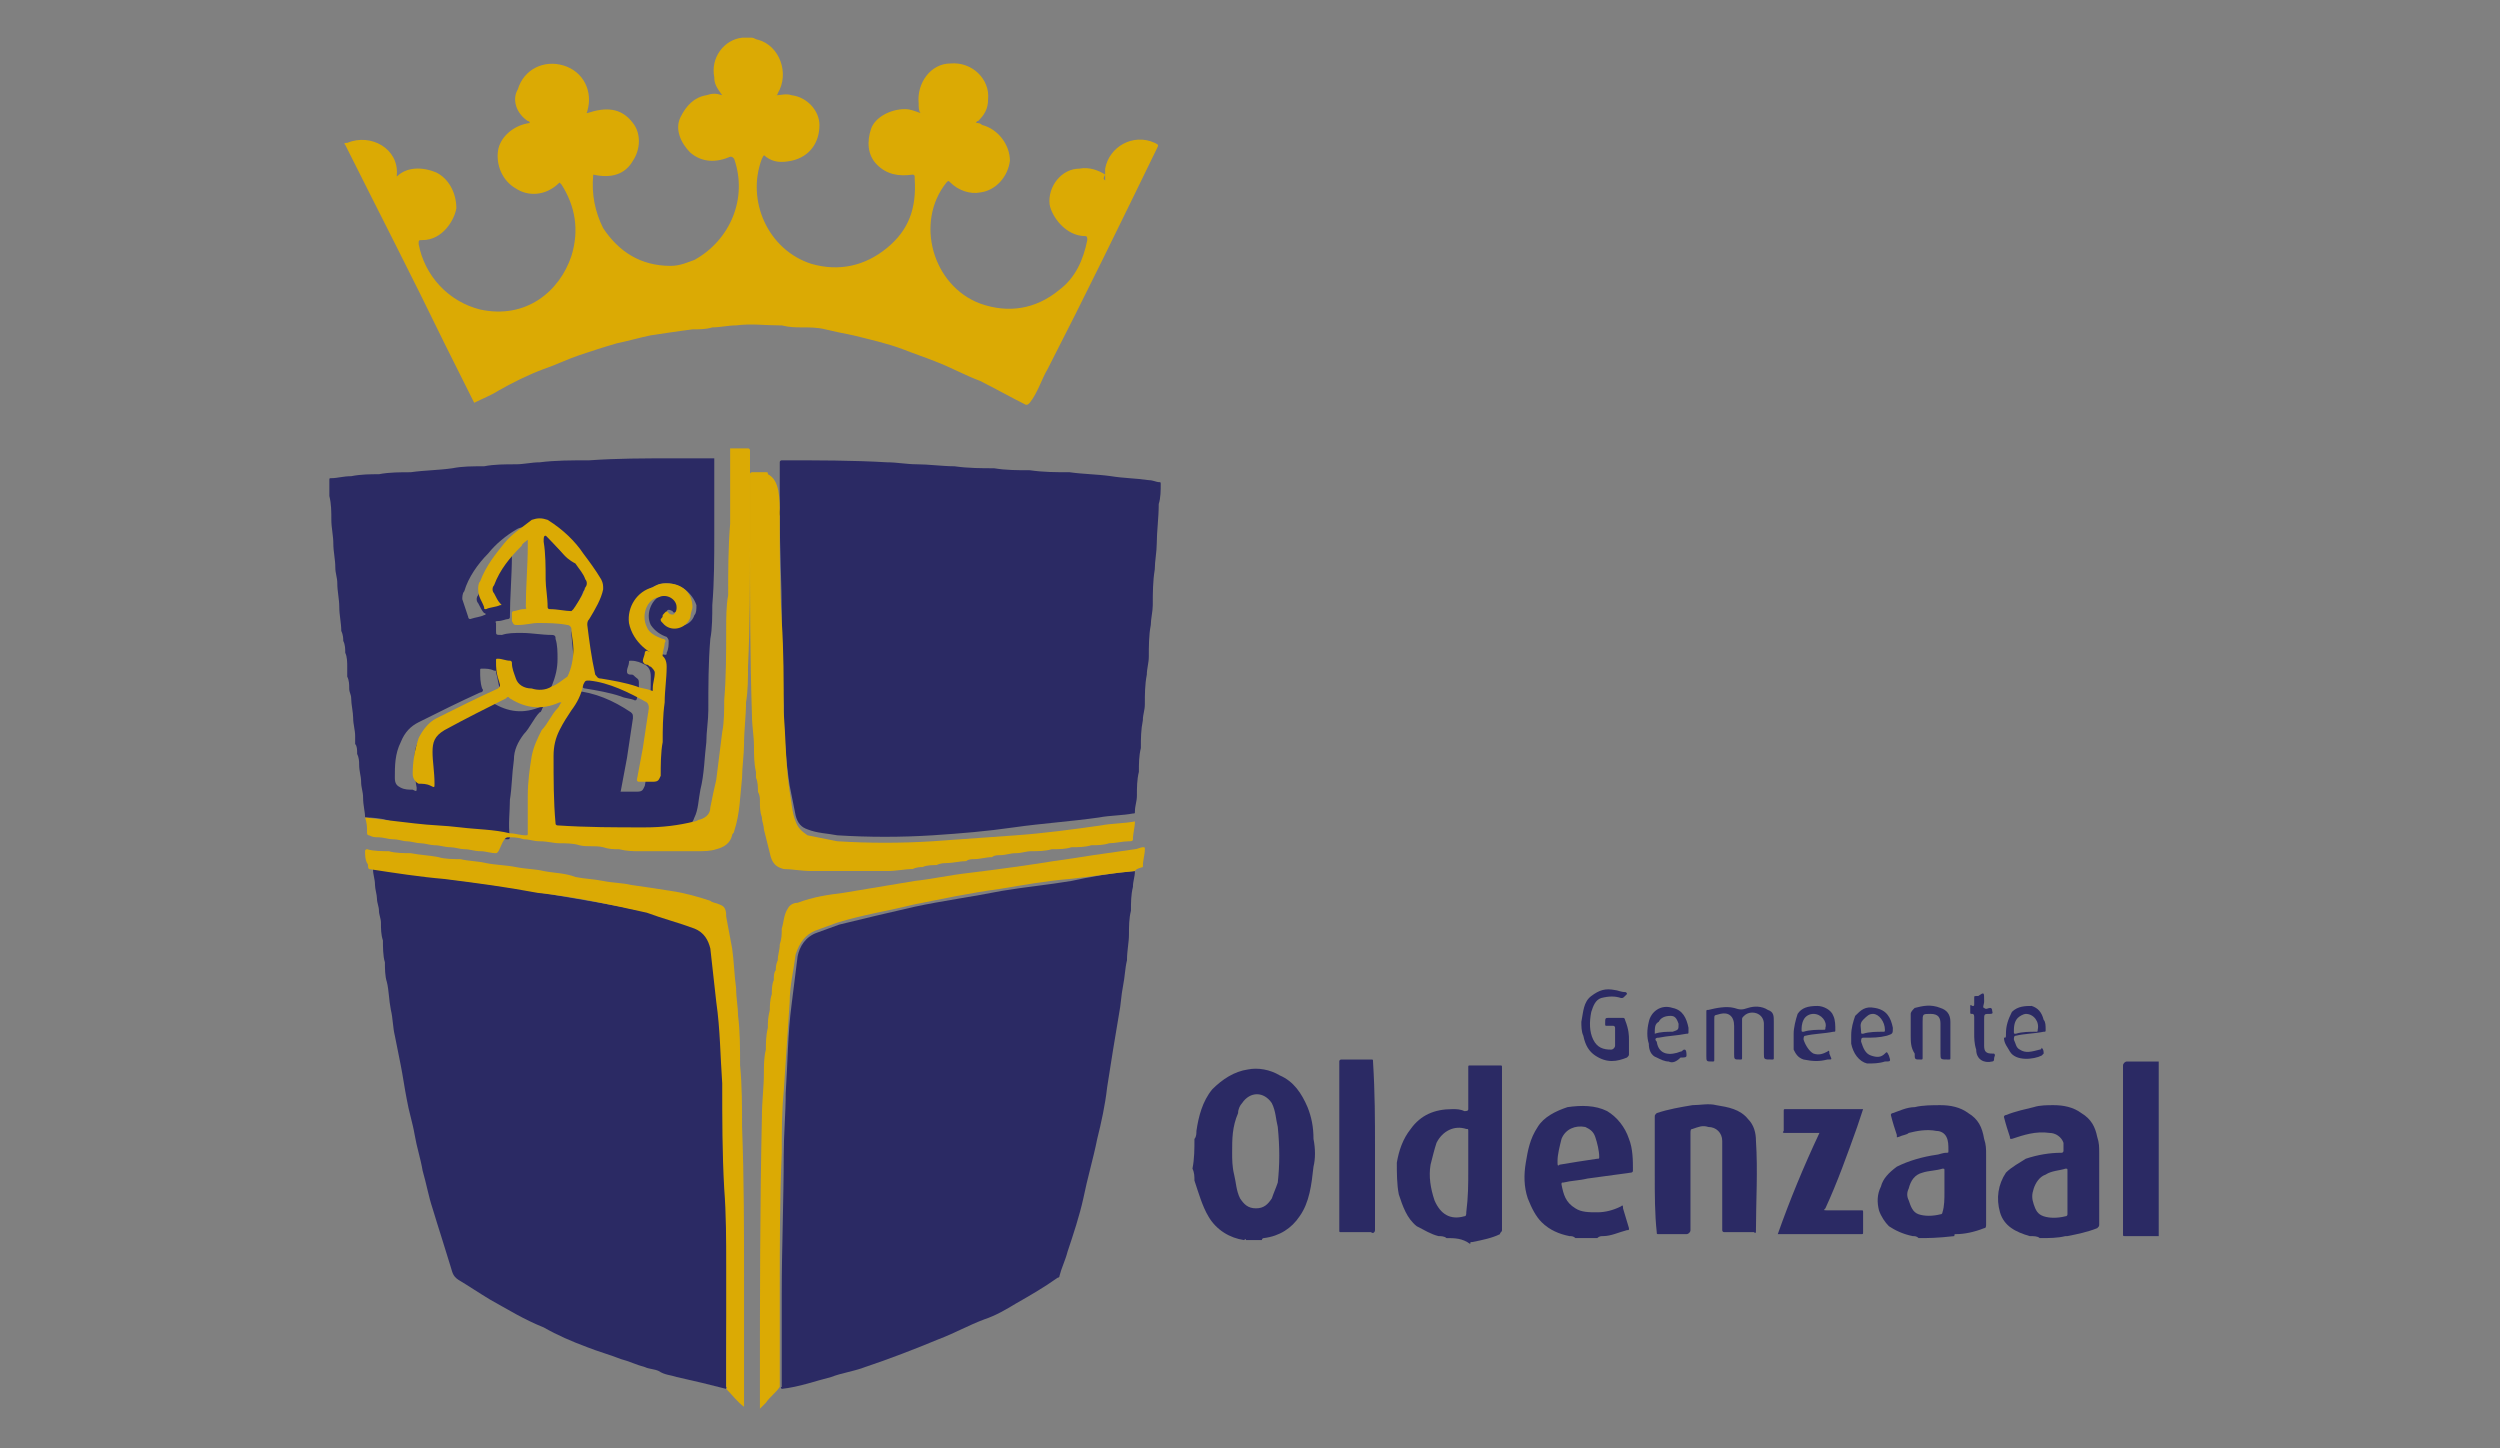 <?xml version="1.0" encoding="utf-8"?>
<!-- Generator: Adobe Illustrator 19.0.0, SVG Export Plug-In . SVG Version: 6.00 Build 0)  -->
<svg version="1.1" id="Layer_1" xmlns="http://www.w3.org/2000/svg" xmlns:xlink="http://www.w3.org/1999/xlink" x="0px" y="0px"
	 width="126px" height="73px" viewBox="0 0 126 73" style="enable-background:new 0 0 126 73;" xml:space="preserve">
<rect x="0" y="0" width="126" height="73" fill="#808080" stroke="none"/>
<style type="text/css">
	.Drop_x0020_Shadow{fill:none;}
	.Round_x0020_Corners_x0020_2_x0020_pt{fill:#FFFFFF;stroke:#231F20;stroke-miterlimit:10;}
	.Live_x0020_Reflect_x0020_X{fill:none;}
	.Bevel_x0020_Soft{fill:url(#SVGID_1_);}
	.Dusk{fill:#FFFFFF;}
	.Foliage_GS{fill:#FFDD00;}
	.Pompadour_GS{fill-rule:evenodd;clip-rule:evenodd;fill:#44ADE2;}
	.st0{fill:#2B2A64;}
	.st1{fill:#DBAA04;}
	.st2{fill:#FFFFFF;}
</style>
<linearGradient id="SVGID_1_" gradientUnits="userSpaceOnUse" x1="0" y1="0" x2="0.707" y2="0.707">
	<stop  offset="0" style="stop-color:#DEDFE3"/>
	<stop  offset="0.178" style="stop-color:#DADBDF"/>
	<stop  offset="0.361" style="stop-color:#CECFD3"/>
	<stop  offset="0.546" style="stop-color:#B9BCBF"/>
	<stop  offset="0.732" style="stop-color:#9CA0A2"/>
	<stop  offset="0.918" style="stop-color:#787D7E"/>
	<stop  offset="1" style="stop-color:#656B6C"/>
</linearGradient>
<g id="XMLID_1_">
	<g id="XMLID_3_">
		<path id="XMLID_51_" class="st0" d="M60.2,57.4c0.1-0.1,0.1-0.3,0.1-0.4c0.1-0.7,0.3-1.5,0.8-2.1c0.5-0.5,1.1-0.9,1.8-1
			c0.5-0.1,1.1,0,1.6,0.3c0.7,0.3,1.1,0.9,1.4,1.6c0.2,0.5,0.3,1,0.3,1.6c0.1,0.5,0.1,1,0,1.4c-0.1,0.9-0.2,1.8-0.7,2.5
			c-0.4,0.6-1,1-1.8,1.1c0,0-0.1,0-0.1,0.1c-0.3,0-0.5,0-0.8,0c0-0.1-0.1,0-0.1,0c-0.7-0.1-1.4-0.5-1.8-1.2
			c-0.3-0.5-0.5-1.2-0.7-1.8c0-0.2,0-0.4-0.1-0.6C60.2,58.4,60.2,57.9,60.2,57.4z M62.1,58.1c0,0.3,0,0.7,0.1,1.1
			c0.1,0.4,0.1,0.8,0.3,1.2c0.2,0.3,0.4,0.5,0.8,0.5c0.4,0,0.6-0.2,0.8-0.5c0.1-0.3,0.2-0.5,0.3-0.8c0.1-0.9,0.1-1.8,0-2.8
			c-0.1-0.4-0.1-0.8-0.3-1.2c-0.4-0.6-1.1-0.6-1.5,0c-0.1,0.1-0.2,0.3-0.2,0.5C62.1,56.8,62.1,57.4,62.1,58.1z"/>
		<path id="XMLID_48_" class="st0" d="M72.9,62.4c-0.1-0.1-0.3-0.1-0.4-0.1c-0.4-0.1-0.7-0.3-1.1-0.5c-0.5-0.4-0.7-1-0.9-1.6
			c-0.1-0.5-0.1-1.1-0.1-1.6c0.1-0.6,0.3-1.2,0.7-1.7c0.5-0.7,1.2-1,2.1-1c0.2,0,0.4,0,0.6,0.1c0.1,0,0.2,0,0.2-0.1
			c0-0.7,0-1.4,0-2.1c0-0.1,0-0.1,0.1-0.1c0.5,0,1,0,1.5,0c0.1,0,0.1,0,0.1,0.1c0,2.7,0,5.4,0,8.2c0,0.1-0.1,0.1-0.1,0.2
			c-0.4,0.2-0.9,0.3-1.4,0.4c-0.1,0-0.1,0-0.1,0.1C73.7,62.4,73.3,62.4,72.9,62.4z M74,59c0-0.7,0-1.4,0-2c0-0.1,0-0.1-0.1-0.1
			c-0.6-0.2-1.2,0.1-1.5,0.7c-0.1,0.3-0.2,0.7-0.3,1.1c-0.1,0.6,0,1.2,0.2,1.8c0.3,0.7,0.8,1,1.5,0.8c0.1,0,0.1-0.1,0.1-0.2
			C74,60.3,74,59.7,74,59z"/>
		<path id="XMLID_45_" class="st0" d="M96.7,62.4c-0.1-0.1-0.2-0.1-0.3-0.1c-0.5-0.1-0.9-0.3-1.2-0.5c-0.2-0.2-0.4-0.5-0.5-0.8
			c-0.1-0.4-0.1-0.8,0.1-1.2c0.1-0.4,0.4-0.7,0.8-1c0.6-0.3,1.3-0.5,2-0.6c0.1,0,0.3-0.1,0.5-0.1c0.1,0,0.1,0,0.1-0.1
			c0-0.3,0-0.5-0.1-0.7c-0.1-0.2-0.3-0.3-0.5-0.3c-0.5-0.1-1,0-1.4,0.1c-0.1,0.1-0.3,0.1-0.5,0.2c-0.1,0-0.1,0.1-0.1-0.1
			c-0.1-0.3-0.2-0.6-0.3-1c0-0.1,0.1-0.1,0.1-0.1c0.3-0.1,0.7-0.3,1.1-0.3c0.4-0.1,0.9-0.1,1.3-0.1c0.5,0,1,0.1,1.4,0.4
			c0.5,0.3,0.7,0.7,0.8,1.3c0.1,0.3,0.1,0.5,0.1,0.8c0,1.2,0,2.3,0,3.5c0,0.1,0,0.2-0.1,0.2c-0.5,0.2-1,0.3-1.4,0.3
			c-0.1,0-0.1,0-0.1,0.1C97.6,62.4,97.2,62.4,96.7,62.4z M98,60.1c0-0.3,0-0.7,0-1.1c0-0.1,0-0.1-0.1-0.1c-0.3,0.1-0.7,0.1-1,0.2
			c-0.4,0.1-0.6,0.4-0.7,0.8c-0.1,0.2-0.1,0.4,0,0.6c0.1,0.3,0.2,0.6,0.5,0.7c0.3,0.1,0.7,0.1,1.1,0c0.1,0,0.1-0.1,0.1-0.1
			C98,60.8,98,60.4,98,60.1z"/>
		<path id="XMLID_42_" class="st0" d="M102.8,62.4c-0.1-0.1-0.3-0.1-0.5-0.1c-0.7-0.2-1.3-0.5-1.5-1.2c-0.2-0.7-0.1-1.4,0.3-2
			c0.3-0.3,0.7-0.5,1-0.7c0.6-0.2,1.2-0.3,1.8-0.3c0.1,0,0.1-0.1,0.1-0.1c0-0.1,0-0.3,0-0.4c-0.1-0.3-0.4-0.5-0.7-0.5
			c-0.7-0.1-1.3,0.1-1.9,0.3c-0.1,0-0.1,0-0.1-0.1c-0.1-0.3-0.2-0.6-0.3-1c0-0.1,0.1-0.1,0.1-0.1c0.5-0.2,1-0.3,1.4-0.4
			c0.3-0.1,0.7-0.1,1-0.1c0.5,0,1,0.1,1.4,0.4c0.5,0.3,0.7,0.7,0.8,1.2c0.1,0.3,0.1,0.5,0.1,0.8c0,1.2,0,2.4,0,3.6
			c0,0.1,0,0.1-0.1,0.2c-0.5,0.2-1,0.3-1.5,0.4c-0.1,0-0.1,0-0.1,0C103.7,62.4,103.3,62.4,102.8,62.4z M104.2,60.1
			c0-0.3,0-0.7,0-1.1c0-0.1,0-0.1-0.1-0.1c-0.3,0.1-0.7,0.1-1,0.3c-0.3,0.1-0.5,0.4-0.6,0.7c-0.1,0.3-0.1,0.5,0,0.8
			c0.1,0.3,0.2,0.5,0.5,0.6c0.3,0.1,0.7,0.1,1.1,0c0.1,0,0.1-0.1,0.1-0.1C104.2,60.8,104.2,60.4,104.2,60.1z"/>
		<path id="XMLID_39_" class="st0" d="M79.4,62.4c-0.1-0.1-0.2-0.1-0.3-0.1c-0.5-0.1-1-0.3-1.4-0.7c-0.3-0.3-0.5-0.7-0.7-1.2
			c-0.2-0.6-0.2-1.2-0.1-1.8c0.1-0.6,0.2-1.2,0.6-1.8c0.3-0.5,0.9-0.8,1.5-1c0.7-0.1,1.4-0.1,2,0.2c0.5,0.3,0.9,0.8,1.1,1.4
			c0.2,0.5,0.2,1.1,0.2,1.6c0,0.1-0.1,0.1-0.1,0.1c-0.7,0.1-1.5,0.2-2.2,0.3c-0.4,0.1-0.8,0.1-1.2,0.2c-0.1,0-0.1,0-0.1,0.1
			c0.1,0.5,0.2,0.9,0.7,1.2c0.3,0.2,0.7,0.2,1.1,0.2c0.4,0,0.8-0.1,1.2-0.3c0.1-0.1,0.1,0,0.1,0.1c0.1,0.3,0.2,0.7,0.3,1
			c0,0.1,0,0.1-0.1,0.1c-0.4,0.1-0.8,0.3-1.2,0.3c-0.1,0-0.2,0-0.3,0.1C80.1,62.4,79.8,62.4,79.4,62.4z M78.5,58.5
			c0,0.1,0,0.1,0,0.1c0,0.1,0,0.2,0.1,0.1c0.6-0.1,1.2-0.2,1.9-0.3c0.1,0,0.1,0,0.1-0.1c0-0.3-0.1-0.7-0.2-1
			c-0.1-0.3-0.3-0.4-0.5-0.5c-0.5-0.1-1,0.1-1.2,0.6C78.6,57.8,78.5,58.2,78.5,58.5z"/>
		<path id="XMLID_38_" class="st0" d="M108.8,62.3c-0.5,0-1.1,0-1.7,0c-0.1,0-0.1,0-0.1-0.1v-0.1c0-2.8,0-5.6,0-8.4
			c0-0.1,0.1-0.2,0.2-0.2c0.5,0,1.1,0,1.6,0C108.8,56.4,108.8,59.3,108.8,62.3z"/>
		<path id="XMLID_25_" class="st0" d="M83.4,59.2c0-1,0-1.9,0-2.9c0-0.1,0-0.1,0.1-0.2c0.6-0.2,1.2-0.3,1.8-0.4c0.4,0,0.8-0.1,1.2,0
			c0.6,0.1,1.2,0.2,1.6,0.7c0.3,0.3,0.4,0.7,0.4,1.1c0.1,1.5,0,3.1,0,4.5c0,0.1,0,0.2-0.1,0.1c-0.5,0-1,0-1.5,0
			c-0.1,0-0.1-0.1-0.1-0.1c0-1.4,0-2.8,0-4.2c0-0.1,0-0.2,0-0.3c0-0.4-0.3-0.7-0.7-0.7c-0.3-0.1-0.5,0-0.8,0.1
			c-0.1,0-0.1,0.1-0.1,0.2c0,1.6,0,3.3,0,4.9c0,0.1-0.1,0.2-0.2,0.2c-0.5,0-1,0-1.4,0c-0.1,0-0.1,0-0.1-0.1
			C83.4,61.2,83.4,60.2,83.4,59.2z"/>
		<path id="XMLID_24_" class="st0" d="M91.7,57.1c-0.6,0-1.2,0-1.7,0c-0.1,0-0.2,0-0.1-0.1c0-0.3,0-0.6,0-1c0-0.1,0-0.1,0.1-0.1
			c1.3,0,2.6,0,3.9,0c-0.1,0.3-0.2,0.6-0.3,0.9c-0.5,1.4-1,2.8-1.6,4.1C91.9,61,91.9,61,92.1,61c0.5,0,1.2,0,1.7,0
			c0.1,0,0.1,0,0.1,0.1c0,0.3,0,0.6,0,1c0,0.1,0,0.1-0.1,0.1c-1.4,0-2.8,0-4.1,0c0,0,0,0-0.1,0C90.2,60.5,90.9,58.8,91.7,57.1z"/>
		<path id="XMLID_23_" class="st0" d="M69.3,57.8c0,1.4,0,2.8,0,4.2c0,0.1-0.1,0.2-0.2,0.1c-0.5,0-1,0-1.5,0c-0.1,0-0.1,0-0.1-0.1
			c0-2.9,0-5.7,0-8.5c0-0.1,0.1-0.1,0.1-0.1c0.5,0,1,0,1.5,0c0.1,0,0.1,0,0.1,0.1C69.3,55.1,69.3,56.5,69.3,57.8z"/>
		<path id="XMLID_22_" class="st0" d="M86,52.2c0-0.4,0-0.7,0-1.2c0-0.1,0-0.1,0.1-0.1c0.4-0.1,0.9-0.2,1.3-0.1
			c0.3,0.1,0.4,0.1,0.7,0c0.3-0.1,0.7-0.1,1,0.1c0.3,0.1,0.3,0.3,0.3,0.6c0,0.6,0,1.2,0,1.8c0,0.1,0,0.1-0.1,0.1
			c-0.4,0-0.4,0-0.4-0.3c0-0.5,0-1,0-1.5c0-0.2-0.1-0.4-0.3-0.5c-0.2-0.1-0.5-0.1-0.7,0.1c-0.1,0.1-0.1,0.1-0.1,0.2
			c0,0.6,0,1.3,0,1.9c0,0.1,0,0.1-0.1,0.1c-0.3,0-0.3,0-0.3-0.3c0-0.5,0-1,0-1.4c0-0.5-0.3-0.7-0.7-0.6c-0.3,0.1-0.3,0-0.3,0.3
			c0,0.7,0,1.3,0,2c0,0.1,0,0.1-0.1,0.1c-0.3,0-0.3,0-0.3-0.3C86,52.8,86,52.5,86,52.2z"/>
		<path id="XMLID_21_" class="st0" d="M82.1,52.4c0,0.3,0,0.5,0,0.7c0,0.1,0,0.1-0.1,0.2c-0.5,0.2-1,0.3-1.6-0.1
			c-0.3-0.2-0.5-0.5-0.6-1c-0.1-0.2-0.1-0.5-0.1-0.7c0.1-0.5,0.1-1,0.5-1.3s0.7-0.4,1.2-0.3c0.1,0,0.3,0.1,0.5,0.1
			c0.1,0,0.1,0.1,0.1,0.1c0,0-0.1,0.1-0.1,0.1c-0.1,0.1-0.1,0.1-0.2,0.1c-0.3-0.1-0.6-0.1-1,0c-0.3,0.1-0.4,0.4-0.5,0.7
			c-0.1,0.5-0.1,1,0.1,1.4c0.2,0.4,0.5,0.5,0.9,0.5c0.1,0,0.2-0.1,0.2-0.2c0-0.3,0-0.6,0-0.9c0-0.1-0.1-0.1-0.1-0.1
			c-0.1,0-0.2,0-0.3,0c-0.1,0-0.1,0-0.1-0.1c0-0.3,0-0.3,0.2-0.3c0.2,0,0.5,0,0.7,0c0.1,0,0.1,0.1,0.1,0.1
			C82.1,51.9,82.1,52.2,82.1,52.4z"/>
		<path id="XMLID_20_" class="st0" d="M96.3,52.2c0-0.3,0-0.7,0-1.1c0-0.1,0.1-0.2,0.2-0.3c0.4-0.1,0.8-0.2,1.3,0
			c0.3,0.1,0.5,0.3,0.5,0.7c0,0.6,0,1.2,0,1.8c0,0.1,0,0.1-0.1,0.1c-0.4,0-0.4,0-0.4-0.3c0-0.5,0-1,0-1.5c0-0.3-0.1-0.5-0.5-0.5l0,0
			c-0.4,0-0.4,0-0.4,0.4c0,0.6,0,1.2,0,1.8c0,0.1,0,0.1-0.1,0.1c-0.3,0-0.3,0-0.3-0.3C96.3,52.8,96.3,52.5,96.3,52.2z"/>
		<path id="XMLID_17_" class="st0" d="M101.1,52.1c0-0.4,0.1-0.7,0.3-1.1c0.3-0.3,0.7-0.3,1-0.3c0.3,0.1,0.5,0.3,0.6,0.7
			c0.1,0.1,0.1,0.3,0.1,0.5c0,0.1,0,0.1-0.1,0.1c-0.5,0.1-1,0.1-1.4,0.2c-0.1,0-0.1,0.1-0.1,0.2c0.1,0.2,0.1,0.4,0.3,0.5
			c0.3,0.2,0.6,0.1,1,0c0.1,0,0.1-0.1,0.1-0.1c0.1,0.1,0.1,0.2,0.1,0.3c0,0,0,0-0.1,0.1c-0.4,0.2-1.3,0.3-1.6-0.2
			c-0.1-0.2-0.3-0.4-0.3-0.7C101.1,52.3,101.1,52.3,101.1,52.1z M102.1,51.1c-0.1,0-0.3,0.1-0.4,0.2c-0.2,0.2-0.2,0.5-0.2,0.7
			c0,0.1,0,0.1,0.1,0.1c0.3-0.1,0.7-0.1,1-0.1c0.1,0,0.1,0,0.1-0.1C102.8,51.5,102.5,51.1,102.1,51.1z"/>
		<path id="XMLID_14_" class="st0" d="M93.3,52.2c0-0.4,0.1-0.7,0.2-1c0.3-0.3,0.5-0.5,1-0.4c0.6,0.1,0.8,0.5,0.9,1
			c0,0.3,0,0.3-0.3,0.4c-0.4,0.1-0.7,0.1-1.2,0.1c-0.1,0-0.1,0.1-0.1,0.2c0.1,0.3,0.2,0.6,0.5,0.7c0.3,0.1,0.5,0.1,0.7-0.1
			c0.1-0.1,0.1-0.1,0.2,0.1c0.1,0.3,0.1,0.3-0.2,0.3c-0.3,0.1-0.6,0.1-0.9,0.1c-0.4-0.1-0.7-0.5-0.8-1
			C93.3,52.4,93.3,52.3,93.3,52.2z M94.4,51.1c-0.2,0-0.3,0.1-0.5,0.3s-0.1,0.4-0.1,0.6c0,0.1,0,0.1,0.1,0.1c0.3-0.1,0.7-0.1,1-0.1
			c0.1,0,0.1,0,0.1-0.1C95,51.5,94.7,51.1,94.4,51.1z"/>
		<path id="XMLID_11_" class="st0" d="M84.1,53.5c-0.2,0-0.4-0.1-0.6-0.2c-0.3-0.1-0.4-0.4-0.4-0.7c-0.1-0.3-0.1-0.7,0-1.1
			c0.1-0.5,0.6-0.9,1.2-0.7c0.5,0.1,0.7,0.5,0.8,1c0,0.1,0,0.1,0,0.2c0,0.1,0,0.1-0.1,0.1c-0.5,0.1-0.9,0.1-1.4,0.2
			c-0.2,0-0.2,0.1-0.1,0.2c0.1,0.7,0.7,0.7,1.2,0.5c0.1,0,0.1-0.1,0.2-0.1s0.1,0.2,0.1,0.3c0,0.1-0.1,0.1-0.3,0.1
			C84.5,53.5,84.3,53.6,84.1,53.5z M83.4,52.1c0.3-0.1,0.6-0.1,0.9-0.1c0.3-0.1,0.3-0.1,0.3-0.4c-0.1-0.3-0.2-0.4-0.4-0.4
			c-0.3,0-0.5,0.1-0.6,0.3C83.4,51.6,83.4,51.8,83.4,52.1z"/>
		<path id="XMLID_8_" class="st0" d="M90.4,52.1c0-0.3,0.1-0.7,0.2-1c0.2-0.3,0.5-0.4,1-0.4c0.3,0,0.7,0.2,0.8,0.5
			c0.1,0.2,0.1,0.5,0.1,0.7c0,0.1,0,0.1-0.1,0.1c-0.5,0.1-1,0.1-1.4,0.2c-0.1,0-0.1,0.1-0.1,0.2c0.1,0.3,0.3,0.6,0.5,0.7
			c0.3,0.1,0.5,0,0.7-0.1c0.1-0.1,0.1,0,0.1,0.1c0.1,0.3,0.2,0.3-0.1,0.3c-0.4,0.1-0.7,0.1-1.2,0c-0.3-0.1-0.4-0.3-0.5-0.5
			C90.4,52.6,90.4,52.3,90.4,52.1z M91.4,51.1c-0.2,0-0.4,0.1-0.5,0.3c-0.1,0.2-0.1,0.4-0.1,0.5c0,0.1,0,0.1,0.1,0.1
			c0.3-0.1,0.7-0.1,1-0.1c0.1,0,0.1,0,0.1-0.1C92.1,51.5,91.8,51.1,91.4,51.1z"/>
		<path id="XMLID_7_" class="st0" d="M99.5,52.1c0-0.3,0-0.5,0-0.8c0-0.1,0-0.2-0.1-0.2c-0.1,0-0.1,0-0.1-0.1c0-0.1,0-0.2,0-0.3
			s0.1,0,0.1,0c0.1,0,0.1,0,0.1-0.1c0-0.1,0-0.3,0-0.3c0-0.1,0-0.1,0.1-0.1c0,0,0,0,0.1,0C100,50,100,50,100,50.4c0,0,0,0,0,0.1
			c0,0.1-0.1,0.3,0,0.3c0.1,0.1,0.2,0,0.3,0c0.1,0,0.1,0.1,0.1,0.1c0,0.1,0.1,0.2-0.1,0.2l0,0c-0.3,0-0.3,0-0.3,0.3
			c0,0.4,0,0.9,0,1.3c0,0.3,0.1,0.4,0.4,0.4h0.1c0.1,0.1,0,0.1,0,0.3c0,0.1-0.1,0.1-0.1,0.1c-0.4,0.1-0.8-0.1-0.8-0.6
			C99.5,52.6,99.5,52.3,99.5,52.1L99.5,52.1z"/>
	</g>
	<g id="XMLID_2_">
		<path id="XMLID_54_" class="st1" d="M37.9,1.9C38,1.9,38.1,2,38.2,2c1.1,0.3,1.6,1.7,1,2.7c0,0.1-0.1,0.1-0.1,0.1
			c0.3,0,0.5-0.1,0.8,0c0.8,0.1,1.4,0.8,1.4,1.5c0,0.9-0.5,1.6-1.4,1.8c-0.5,0.1-0.9,0.1-1.3-0.2c-0.1-0.1-0.1-0.1-0.2,0.1
			c-0.8,2.1,0.3,4.6,2.5,5.3c1.4,0.4,2.7,0.1,3.8-0.8c1.1-0.9,1.5-2,1.4-3.5V8.9c0-0.1-0.1-0.1-0.1-0.1c-0.7,0.1-1.3,0-1.8-0.5
			s-0.5-1.2-0.3-1.8s1-1,1.7-1c0.3,0,0.5,0.1,0.8,0.2l0,0l0,0l0,0l0,0c-0.1-0.1-0.1-0.3-0.1-0.5c-0.1-1,0.6-2,1.6-2
			c1.1-0.1,2,0.8,1.9,1.8c0,0.5-0.2,0.8-0.5,1.1c-0.1,0-0.1,0.1-0.1,0.1c0.1,0,0.2,0,0.3,0.1c0.8,0.2,1.4,1,1.4,1.8
			c-0.1,0.8-0.7,1.5-1.5,1.6c-0.5,0.1-1.1-0.1-1.5-0.5c-0.1-0.1-0.1-0.1-0.2,0c-1.6,2-0.7,5.2,1.7,6.1c1.4,0.5,2.8,0.3,4-0.7
			c0.8-0.6,1.2-1.5,1.4-2.5c0-0.1,0-0.2-0.1-0.2c-1,0-1.7-1-1.8-1.6c-0.1-0.9,0.6-1.8,1.5-1.8c0.5-0.1,1,0.1,1.3,0.3
			C55.6,9,55.6,9,55.7,9.1c0-0.2,0-0.4,0-0.6c0.2-1.1,1.4-1.8,2.5-1.3c0.2,0.1,0.2,0.1,0.1,0.3c-1.8,3.7-3.6,7.4-5.5,11.1
			c-0.3,0.5-0.5,1.2-0.9,1.7c-0.1,0.1-0.1,0.1-0.2,0.1c-0.8-0.4-1.5-0.8-2.3-1.2c-0.8-0.3-1.5-0.7-2.3-1c-0.5-0.2-1.1-0.4-1.6-0.6
			c-0.8-0.3-1.7-0.5-2.5-0.7c-0.5-0.1-1-0.2-1.4-0.3c-0.4-0.1-0.8-0.1-1.2-0.1c-0.3,0-0.6,0-1-0.1c0,0,0,0-0.1,0
			c-0.8,0-1.4-0.1-2.2,0c-0.4,0-0.8,0.1-1.2,0.1c-0.3,0.1-0.7,0.1-1,0.1c-0.8,0.1-1.4,0.2-2.1,0.3c-0.5,0.1-1.2,0.3-1.7,0.4
			c-0.7,0.2-1.3,0.4-1.9,0.6s-1.2,0.5-1.8,0.7c-0.8,0.3-1.6,0.7-2.3,1.1c-0.3,0.2-0.8,0.4-1.2,0.6c-0.5-1-1-2-1.5-3
			c-1.6-3.3-3.3-6.6-5-10c-0.1-0.1,0-0.1,0.1-0.1c1.2-0.5,2.6,0.3,2.5,1.6c0,0.1,0,0.1,0,0.2C20,8.9,20,8.9,20,8.9
			c0.5-0.5,1.3-0.5,2-0.2c0.6,0.3,1,1,1,1.8c-0.1,0.6-0.7,1.6-1.7,1.6c-0.2,0-0.2,0-0.2,0.2c0.3,1.6,1.5,2.9,3.1,3.3
			c2.3,0.5,4-0.9,4.6-2.7c0.4-1.3,0.2-2.5-0.5-3.6c-0.1-0.1-0.1-0.1-0.1-0.1c-0.7,0.7-1.6,0.7-2.2,0.3c-0.7-0.4-1-1.2-0.9-1.9
			s0.8-1.3,1.6-1.4c0-0.1-0.1-0.1-0.1-0.1c-0.6-0.4-0.8-1.1-0.5-1.6c0.3-1,1.3-1.5,2.3-1.2s1.5,1.3,1.2,2.3c0,0.1-0.1,0.1,0,0.1
			c0.9-0.3,1.7-0.3,2.3,0.5c0.4,0.5,0.4,1.3,0,1.9c-0.4,0.7-1.1,0.9-2,0.7c-0.1,1,0.1,1.9,0.5,2.7c0.8,1.2,1.9,1.9,3.4,1.9
			c0.5,0,0.9-0.2,1.2-0.3c1.8-1,2.7-3.1,2-5.1c-0.1-0.1-0.1-0.1-0.2-0.1c-0.7,0.3-1.4,0.3-2-0.2c-0.5-0.5-0.8-1.2-0.5-1.8
			s0.7-1,1.3-1.1c0.3-0.1,0.5-0.1,0.8,0C36.1,4.4,36,4.2,36,3.9c-0.2-1,0.5-1.9,1.4-2h0.1C37.6,1.9,37.8,1.9,37.9,1.9z"/>
		<path id="XMLID_37_" class="st0" d="M36.6,70c-0.4-0.1-0.8-0.2-1.2-0.3c-0.4-0.1-0.9-0.2-1.3-0.3c-0.3-0.1-0.6-0.1-0.9-0.3
			C33,69,32.7,69,32.5,68.9c-0.4-0.1-0.8-0.3-1.2-0.4c-0.5-0.2-1.2-0.4-1.7-0.6c-0.8-0.3-1.5-0.6-2.2-1c-1-0.4-1.8-0.9-2.7-1.4
			c-0.5-0.3-1.1-0.7-1.6-1c-0.3-0.2-0.3-0.4-0.4-0.7c-0.3-1-0.6-1.9-0.9-2.9c-0.2-0.6-0.3-1.2-0.5-1.9c-0.1-0.6-0.3-1.2-0.4-1.8
			s-0.3-1.2-0.4-1.8c-0.1-0.5-0.2-1.2-0.3-1.7c-0.1-0.5-0.2-1-0.3-1.5c-0.1-0.4-0.1-0.9-0.2-1.3c-0.1-0.5-0.1-1-0.2-1.4
			c-0.1-0.3-0.1-0.7-0.1-1c-0.1-0.3-0.1-0.8-0.1-1.1c-0.1-0.3-0.1-0.6-0.1-0.9c0-0.2-0.1-0.4-0.1-0.6s-0.1-0.4-0.1-0.6
			c0-0.2-0.1-0.5-0.1-0.7c0-0.3-0.1-0.5-0.1-0.8c1.2,0.1,2.5,0.3,3.8,0.5c1.6,0.2,3.1,0.4,4.7,0.7c1.8,0.3,3.6,0.6,5.5,1
			c0.8,0.2,1.6,0.4,2.4,0.8c0.4,0.2,0.7,0.5,0.8,1c0.2,0.9,0.3,1.8,0.3,2.7c0.1,1.4,0.2,2.7,0.3,4.1c0.1,1.8,0.1,3.5,0.1,5.3
			c0,1.3,0.1,2.6,0.1,3.9C36.6,65.8,36.6,67.9,36.6,70C36.6,69.9,36.6,69.9,36.6,70z"/>
		<path id="XMLID_36_" class="st0" d="M57.2,43.9c0,0.3-0.1,0.5-0.1,0.8c-0.1,0.4-0.1,0.8-0.1,1.2c-0.1,0.4-0.1,0.8-0.1,1.2
			s-0.1,0.8-0.1,1.3c-0.1,0.4-0.1,0.8-0.2,1.3c-0.1,0.5-0.1,0.9-0.2,1.4c-0.1,0.6-0.2,1.2-0.3,1.8c-0.1,0.6-0.2,1.3-0.3,1.9
			c-0.1,0.9-0.3,1.8-0.5,2.6c-0.2,1-0.5,2-0.7,3c-0.2,0.9-0.5,1.8-0.8,2.7c-0.1,0.4-0.3,0.8-0.4,1.2c0,0.1-0.1,0.1-0.1,0.1
			c-0.7,0.5-1.4,0.9-2.1,1.3c-0.5,0.3-1,0.6-1.6,0.8c-0.8,0.3-1.5,0.7-2.3,1c-1.2,0.5-2.5,1-3.7,1.4c-0.5,0.2-1.2,0.3-1.7,0.5
			c-0.8,0.2-1.6,0.5-2.5,0.6c-0.1-0.1,0-0.1,0-0.1c0-1.6,0-3.1,0-4.7c0-2.3,0.1-4.7,0.1-7c0-1,0.1-2.1,0.1-3.1
			c0.1-1.5,0.1-3,0.3-4.5c0.1-0.8,0.2-1.6,0.3-2.4c0.1-0.5,0.4-1,1-1.2c0.3-0.1,0.8-0.3,1.1-0.4c1.2-0.3,2.5-0.6,3.8-0.9
			c1.4-0.3,2.9-0.5,4.4-0.8c1.2-0.2,2.3-0.3,3.5-0.5C54.9,44.2,56,44,57.2,43.9z"/>
		<path id="XMLID_35_" class="st0" d="M39.3,26c-0.1-0.1,0-0.3,0-0.4c0-0.8,0-1.5,0-2.3c0-0.1,0.1-0.1,0.1-0.1c1.8,0,3.6,0,5.3,0.1
			c0.5,0,1,0.1,1.5,0.1c0.6,0,1.3,0.1,1.9,0.1c0.7,0.1,1.4,0.1,2,0.1c0.6,0.1,1.2,0.1,1.8,0.1c0.7,0.1,1.3,0.1,2,0.1
			c0.7,0.1,1.4,0.1,2.1,0.2c0.6,0.1,1.2,0.1,1.9,0.2c0.2,0,0.4,0.1,0.5,0.1c0.1,0,0.1,0,0.1,0.1c0,0.3,0,0.7-0.1,1
			c0,0.7-0.1,1.4-0.1,2c0,0.4-0.1,0.9-0.1,1.3c-0.1,0.6-0.1,1.2-0.1,1.8c0,0.3-0.1,0.7-0.1,1c-0.1,0.5-0.1,1.1-0.1,1.6
			c0,0.3-0.1,0.6-0.1,0.9c-0.1,0.5-0.1,1-0.1,1.5c0,0.3-0.1,0.5-0.1,0.8c-0.1,0.5-0.1,0.9-0.1,1.4c-0.1,0.4-0.1,0.8-0.1,1.2
			c-0.1,0.4-0.1,0.8-0.1,1.2c0,0.3-0.1,0.5-0.1,0.8c0,0.1,0,0.1-0.1,0.1c-0.5,0.1-1.2,0.1-1.7,0.2c-1.4,0.2-2.9,0.3-4.3,0.5
			S48.5,42,47,42.1c-1.6,0.1-3.2,0.1-4.8,0c-0.5-0.1-1-0.1-1.5-0.3c-0.3-0.1-0.5-0.3-0.6-0.7c-0.1-0.5-0.2-1-0.3-1.5
			c-0.2-1.3-0.3-2.7-0.3-4c-0.1-1.5-0.1-3.1-0.1-4.6C39.4,29.5,39.3,27.7,39.3,26z"/>
		<path id="XMLID_32_" class="st0" d="M18.4,41.2c0-0.3-0.1-0.6-0.1-1c0-0.3-0.1-0.5-0.1-0.8c0-0.3-0.1-0.5-0.1-0.9
			c0-0.1,0-0.3-0.1-0.5c0-0.2,0-0.4-0.1-0.5c0-0.1,0-0.3,0-0.4c0-0.3-0.1-0.6-0.1-0.9c0-0.3-0.1-0.7-0.1-1c0-0.2-0.1-0.3-0.1-0.5
			c0-0.2,0-0.4-0.1-0.6c0-0.1,0-0.3,0-0.5c0-0.2,0-0.5-0.1-0.7c0-0.2,0-0.4-0.1-0.6c0-0.1,0-0.3-0.1-0.5c0-0.4-0.1-0.8-0.1-1.2
			s-0.1-0.8-0.1-1.2c0-0.3-0.1-0.5-0.1-0.8c0-0.4-0.1-0.8-0.1-1.2c0-0.4-0.1-0.8-0.1-1.2s0-0.8-0.1-1.2c0-0.3,0-0.5,0-0.8
			c0-0.1,0-0.1,0.1-0.1c0.3,0,0.6-0.1,1-0.1c0.5-0.1,1-0.1,1.4-0.1c0.5-0.1,1.1-0.1,1.6-0.1c0.7-0.1,1.4-0.1,2.1-0.2
			c0.5-0.1,1-0.1,1.6-0.1c0.5-0.1,1.1-0.1,1.6-0.1c0.4,0,0.8-0.1,1.2-0.1c0.8-0.1,1.6-0.1,2.5-0.1c1.4-0.1,2.8-0.1,4.2-0.1
			c0.7,0,1.4,0,2.1,0c0,1.2,0,2.5,0,3.8c0,1.2,0,2.4-0.1,3.6c0,0.5,0,1.2-0.1,1.7c-0.1,1.2-0.1,2.4-0.1,3.6c0,0.5-0.1,1.1-0.1,1.6
			c-0.1,0.8-0.1,1.6-0.3,2.4c-0.1,0.5-0.1,1-0.3,1.4c-0.1,0.3-0.3,0.5-0.5,0.6c-0.1,0-0.2,0.1-0.3,0.1c-0.8,0.2-1.7,0.3-2.5,0.3
			c-1.5,0.1-2.9-0.1-4.4-0.1c-0.1,0-0.1-0.1-0.1-0.1c-0.1-1.2-0.1-2.3-0.1-3.4c0-0.5,0.1-0.9,0.3-1.3c0.2-0.3,0.4-0.6,0.6-1
			c0.3-0.4,0.5-0.8,0.6-1.3c0.1-0.2,0.1-0.2,0.3-0.2c1.1,0.1,2,0.5,2.9,1.1c0.1,0.1,0.1,0.1,0.1,0.3c-0.1,0.7-0.2,1.3-0.3,2
			c-0.1,0.5-0.2,1.1-0.3,1.6c0,0.1-0.1,0.1,0.1,0.1c0.2,0,0.5,0,0.7,0c0.3,0,0.3-0.1,0.4-0.3c0.1-0.5,0.1-1.2,0.1-1.7
			c0.1-0.7,0.1-1.4,0.1-2c0.1-0.6,0.1-1.2,0.1-1.8c0-0.3-0.1-0.5-0.3-0.6c-0.2-0.1-0.4-0.2-0.7-0.2c-0.1,0-0.1,0-0.1,0.1
			c0,0.1-0.1,0.3-0.1,0.4c0,0.1,0,0.2,0.2,0.2c0.1,0,0.1,0,0.2,0.1c0.1,0.1,0.2,0.1,0.2,0.3c0,0.3,0,0.5-0.1,0.8
			c0,0.1-0.1,0.1-0.1,0.1c-0.2-0.1-0.5-0.1-0.7-0.2c-0.6-0.2-1.2-0.3-1.8-0.4c-0.1,0-0.2-0.1-0.3-0.2c-0.3-0.8-0.3-1.6-0.4-2.5
			c0-0.1,0-0.2,0.1-0.3c0.3-0.5,0.5-1,0.7-1.5c0.1-0.2,0.1-0.3-0.1-0.5c-0.3-0.5-0.5-0.9-0.9-1.3c-0.5-0.7-1.2-1.3-1.8-1.7
			c-0.3-0.1-0.5-0.2-0.8,0c-0.5,0.3-1,0.7-1.4,1.2c-0.5,0.5-1,1.2-1.2,1.9c-0.1,0.1-0.1,0.3-0.1,0.4c0.1,0.3,0.2,0.6,0.3,0.9
			c0,0.1,0.1,0.1,0.1,0.1c0.3-0.1,0.5-0.1,0.7-0.2c0.1,0,0.1-0.1,0-0.1c-0.1-0.1-0.2-0.3-0.3-0.5c-0.1-0.1-0.1-0.3,0-0.4
			c0.3-0.8,0.9-1.4,1.4-2c0.1-0.1,0.2-0.2,0.3-0.3c0,0.1,0,0.2,0,0.3c0,1-0.1,2.1-0.1,3.1c0,0.1-0.1,0.1-0.1,0.1
			c-0.1,0-0.3,0.1-0.5,0.1s-0.1,0.1-0.1,0.1c0,0.1,0,0.3,0,0.4c0,0.2,0,0.2,0.3,0.2c0.3-0.1,0.6-0.1,1-0.1c0.5,0,1,0.1,1.5,0.1
			c0.2,0,0.2,0.1,0.2,0.2c0.1,0.3,0.1,0.7,0.1,1c0,0.5-0.1,0.9-0.3,1.4c-0.1,0.3-0.4,0.5-0.8,0.5c-0.3,0.1-0.7,0.1-1,0.1
			c-0.3-0.1-0.6-0.3-0.8-0.5c-0.1-0.2-0.1-0.5-0.2-0.8c0-0.1,0-0.1-0.1-0.1c-0.2-0.1-0.4-0.1-0.6-0.1c-0.1,0-0.1,0-0.1,0.1
			c0,0.3,0,0.6,0.1,0.9c0.1,0.1,0,0.2-0.1,0.2c-1.1,0.5-2.1,1-3.1,1.5c-0.4,0.2-0.7,0.5-0.9,1c-0.3,0.6-0.3,1.2-0.3,1.8
			c0,0.3,0.1,0.4,0.3,0.5c0.2,0.1,0.4,0.1,0.6,0.1c0.2,0.1,0.2,0.1,0.2-0.1c-0.1-0.5-0.1-1-0.1-1.6c0-0.5,0.2-0.9,0.6-1.1
			c1-0.6,2-1.1,3.1-1.6c0.1,0,0.1,0,0.2,0c0.8,0.5,1.6,0.6,2.5,0.2c0,0,0,0,0.1,0c-0.1,0.1-0.1,0.3-0.2,0.3
			c-0.3,0.3-0.5,0.8-0.8,1.1c-0.3,0.4-0.5,0.8-0.5,1.3c-0.1,0.7-0.1,1.4-0.2,2c0,0.6-0.1,1.3,0,1.9c0,0.1-0.1,0.1-0.1,0.1
			c-0.3,0-0.5-0.1-0.8-0.1c-0.8-0.1-1.7-0.1-2.5-0.3c-0.8-0.1-1.5-0.1-2.3-0.2C20.1,41.4,19.2,41.2,18.4,41.2z M33.6,29.4
			c-0.1,0-0.3,0-0.5,0.1c-0.8,0.3-1.2,1-1.2,1.8c0.1,1,1,1.6,1.6,1.7c0.1,0,0.1,0,0.1-0.1c0.1-0.2,0.1-0.4,0.1-0.6
			c0-0.1-0.1-0.2-0.1-0.2c-0.3-0.1-0.6-0.3-0.8-0.6c-0.3-0.6,0.1-1.4,0.6-1.5c0.4-0.1,0.9,0.2,0.9,0.5c0,0.1,0,0.2-0.1,0.3
			c-0.1,0.1-0.3,0.1-0.3,0c-0.2-0.1-0.3-0.1-0.3,0.1c-0.1,0.1-0.1,0.1-0.1,0.2s-0.1,0.1,0.1,0.2c0.5,0.4,1.2,0.3,1.4-0.3
			c0.1-0.1,0.1-0.3,0.1-0.5C34.9,29.9,34.3,29.4,33.6,29.4z"/>
		<path id="XMLID_29_" class="st1" d="M18.4,41.2c0.8,0.1,1.6,0.2,2.5,0.3c0.8,0.1,1.5,0.1,2.3,0.2c0.8,0.1,1.7,0.1,2.5,0.3
			c0.3,0,0.5,0.1,0.8,0.1c0.1,0,0.1,0,0.1-0.1c0-0.6,0-1.3,0-1.9c0-0.7,0.1-1.4,0.2-2c0.1-0.5,0.3-0.9,0.5-1.3
			c0.3-0.3,0.5-0.8,0.8-1.1c0.1-0.1,0.1-0.2,0.2-0.3h-0.1c-0.9,0.4-1.7,0.3-2.5-0.2c-0.1-0.1-0.1-0.1-0.2,0c-1,0.5-2,1-3.1,1.6
			c-0.5,0.3-0.6,0.6-0.6,1.1c0,0.5,0.1,1,0.1,1.6c0,0.2,0,0.2-0.2,0.1c-0.2-0.1-0.4-0.1-0.6-0.1c-0.2-0.1-0.3-0.3-0.3-0.5
			c0-0.6,0.1-1.2,0.3-1.8c0.2-0.4,0.5-0.8,0.9-1c1-0.5,2-1,3.1-1.5c0.1-0.1,0.1-0.1,0.1-0.2C25,33.9,25,33.7,25,33.3
			c0-0.1,0-0.1,0.1-0.1c0.2,0,0.4,0.1,0.6,0.1c0.1,0,0.1,0.1,0.1,0.1c0,0.3,0.1,0.5,0.2,0.8c0.1,0.3,0.4,0.5,0.8,0.5
			c0.3,0.1,0.7,0.1,1-0.1c0.3-0.1,0.5-0.3,0.8-0.5c0.2-0.4,0.3-0.9,0.3-1.4c0-0.3-0.1-0.7-0.1-1c0-0.1-0.1-0.2-0.2-0.2
			c-0.5-0.1-1-0.1-1.5-0.1c-0.3,0-0.6,0.1-1,0.1c-0.2,0-0.2,0-0.3-0.2c0-0.1,0-0.3,0-0.4c0-0.1,0.1-0.1,0.1-0.1
			c0.1,0,0.3-0.1,0.5-0.1s0.1-0.1,0.1-0.1c0-1,0.1-2.1,0.1-3.1c0-0.1,0-0.2,0-0.3c-0.1,0.1-0.3,0.2-0.3,0.3c-0.6,0.6-1.1,1.2-1.4,2
			c-0.1,0.1-0.1,0.3,0,0.4c0.1,0.2,0.2,0.4,0.3,0.5c0.1,0.1,0.1,0.1,0,0.1c-0.2,0.1-0.5,0.1-0.7,0.2c-0.1,0-0.1,0-0.1-0.1
			c-0.1-0.3-0.3-0.5-0.3-0.9c0-0.1,0-0.3,0.1-0.4c0.3-0.8,0.8-1.4,1.2-1.9c0.4-0.5,0.9-0.8,1.4-1.2c0.3-0.1,0.5-0.1,0.8,0
			c0.8,0.5,1.4,1.1,1.8,1.7c0.3,0.4,0.6,0.8,0.9,1.3c0.1,0.2,0.1,0.3,0.1,0.5c-0.1,0.5-0.4,1-0.7,1.5c-0.1,0.1-0.1,0.2-0.1,0.3
			c0.1,0.8,0.2,1.6,0.4,2.5c0.1,0.1,0.1,0.2,0.3,0.2c0.6,0.1,1.2,0.2,1.8,0.4c0.2,0.1,0.5,0.1,0.7,0.2c0.1,0,0.1,0.1,0.1-0.1
			c0-0.3,0.1-0.5,0.1-0.8c0-0.1-0.1-0.2-0.2-0.3c-0.1,0-0.1-0.1-0.2-0.1c-0.1,0-0.2-0.1-0.2-0.2s0.1-0.3,0.1-0.4
			c0-0.1,0.1-0.1,0.1-0.1c0.3,0.1,0.5,0.1,0.7,0.2c0.2,0.1,0.3,0.3,0.3,0.6c0,0.6-0.1,1.2-0.1,1.8c-0.1,0.7-0.1,1.4-0.1,2
			c-0.1,0.5-0.1,1.2-0.1,1.7c-0.1,0.2-0.1,0.3-0.4,0.3c-0.2,0-0.5,0-0.7,0c-0.1,0-0.1-0.1-0.1-0.1c0.1-0.5,0.2-1.1,0.3-1.6
			c0.1-0.7,0.2-1.3,0.3-2c0-0.1,0-0.2-0.1-0.3c-0.9-0.5-1.9-1-2.9-1.1c-0.2,0-0.2,0-0.3,0.2c-0.1,0.5-0.3,0.9-0.6,1.3
			c-0.2,0.3-0.4,0.6-0.6,1c-0.2,0.4-0.3,0.8-0.3,1.3c0,1.2,0,2.3,0.1,3.4c0,0.1,0.1,0.1,0.1,0.1c1.5,0.1,2.9,0.1,4.4,0.1
			c0.9,0,1.7-0.1,2.5-0.3c0.1,0,0.2-0.1,0.3-0.1c0.3-0.1,0.5-0.3,0.5-0.6c0.1-0.5,0.2-1,0.3-1.4c0.1-0.8,0.2-1.6,0.3-2.4
			c0.1-0.5,0.1-1.1,0.1-1.6c0.1-1.2,0.1-2.4,0.1-3.6c0-0.5,0-1.2,0.1-1.7c0-1.2,0-2.4,0.1-3.6c0-1.2,0-2.5,0-3.8c0.3,0,0.6,0,0.9,0
			c0.1,0,0.1,0.1,0.1,0.1c0,1.6,0,3.1,0,4.7c0,2,0,4.1-0.1,6.2c0,0.6,0,1.2-0.1,1.8c0,0.7-0.1,1.4-0.1,2.1c0,0.5-0.1,1.2-0.1,1.7
			c-0.1,0.9-0.1,1.8-0.4,2.7c0,0.1-0.1,0.1-0.1,0.2c-0.1,0.4-0.4,0.6-0.8,0.7c-0.3,0.1-0.6,0.1-1,0.1c-0.1,0-0.3,0-0.4,0
			c-0.8,0-1.7,0-2.5,0c-0.3,0-0.6,0-1-0.1c-0.3,0-0.5,0-0.8-0.1c-0.4-0.1-0.8,0-1.2-0.1c-0.3-0.1-0.7-0.1-1-0.1
			c-0.3,0-0.6-0.1-1-0.1c-0.3,0-0.5-0.1-0.8-0.1c-0.3-0.1-0.5-0.1-0.8-0.1S25.2,43,25,43c-0.3,0-0.5-0.1-0.8-0.1
			c-0.3,0-0.5-0.1-0.8-0.1c-0.2,0-0.5-0.1-0.7-0.1c-0.3,0-0.5-0.1-0.8-0.1c-0.2,0-0.5-0.1-0.7-0.1c-0.2,0-0.5-0.1-0.7-0.1
			c-0.2,0-0.4-0.1-0.7-0.1c-0.2,0-0.5-0.1-0.7-0.1c-0.2,0-0.3,0-0.5-0.1c-0.1,0-0.1-0.1-0.1-0.1C18.5,41.7,18.5,41.5,18.4,41.2z
			 M27.5,27c0,0.1,0,0.1,0,0.1c0,0.6,0,1.3,0.1,1.9c0,0.5,0,1,0.1,1.4c0,0.1,0,0.1,0.1,0.1c0.3,0,0.7,0.1,1.1,0.1
			c0.1,0,0.1,0,0.1-0.1c0.2-0.3,0.4-0.5,0.5-0.9c0.1-0.1,0.1-0.3,0-0.4c-0.1-0.3-0.3-0.5-0.5-0.8C28.4,28.1,28,27.5,27.5,27z"/>
		<path id="XMLID_28_" class="st1" d="M57.2,43.9c-1.1,0.1-2.3,0.3-3.3,0.4c-1.2,0.1-2.3,0.3-3.5,0.5c-1.5,0.2-2.9,0.5-4.4,0.8
			c-1.2,0.3-2.5,0.5-3.8,0.9c-0.3,0.1-0.8,0.3-1.1,0.4c-0.5,0.2-0.8,0.6-1,1.2c-0.1,0.8-0.3,1.6-0.3,2.4c-0.1,1.5-0.2,3-0.3,4.5
			c-0.1,1-0.1,2.1-0.1,3.1c-0.1,2.3-0.1,4.7-0.1,7c0,1.6,0,3.1,0,4.7c0,0.1,0,0.1,0,0.1c-0.2,0.3-0.5,0.5-0.7,0.8
			c-0.1,0.1-0.2,0.2-0.3,0.3c0-0.3,0-0.7,0-1c0-4.6,0-9.2,0.1-13.7c0-0.8,0.1-1.5,0.1-2.2c0-0.4,0-0.8,0.1-1.2c0-0.3,0-0.7,0.1-1.1
			c0-0.3,0-0.5,0.1-0.9c0-0.2,0-0.5,0.1-0.8c0-0.2,0-0.5,0.1-0.7c0-0.2,0-0.4,0.1-0.5c0-0.1,0-0.3,0.1-0.5c0-0.3,0.1-0.5,0.1-0.8
			c0.1-0.3,0.1-0.5,0.1-0.8c0.1-0.3,0.1-0.7,0.3-1c0.1-0.2,0.3-0.3,0.5-0.3c0.8-0.3,1.5-0.4,2.3-0.5c1.2-0.2,2.4-0.4,3.6-0.6
			c0.9-0.1,1.8-0.3,2.7-0.4c0.8-0.1,1.6-0.2,2.3-0.3c0.7-0.1,1.4-0.2,2-0.3c0.7-0.1,1.4-0.2,2-0.3c0.7-0.1,1.4-0.2,2.1-0.3
			c0.1,0,0.3-0.1,0.4-0.1c0.1,0,0.1,0,0.1,0.1c0,0.3-0.1,0.5-0.1,0.9C57.2,43.8,57.2,43.9,57.2,43.9z"/>
		<path id="XMLID_27_" class="st1" d="M36.6,70c0.1-0.1,0-0.1,0-0.1c0-2,0-4.1,0-6.1c0-1.3,0-2.6-0.1-3.9c-0.1-1.8-0.1-3.5-0.1-5.3
			c-0.1-1.4-0.1-2.7-0.3-4.1c-0.1-0.9-0.2-1.8-0.3-2.7c-0.1-0.4-0.3-0.8-0.8-1c-0.8-0.3-1.6-0.5-2.4-0.8c-1.8-0.4-3.6-0.8-5.5-1
			c-1.6-0.3-3.1-0.5-4.7-0.7c-1.2-0.1-2.5-0.3-3.8-0.5c-0.1-0.1,0-0.2-0.1-0.3c-0.1-0.2-0.1-0.4-0.1-0.6c0-0.1,0.1-0.1,0.1-0.1
			c0.3,0.1,0.8,0.1,1.1,0.1c0.3,0.1,0.8,0.1,1.1,0.1c0.5,0.1,0.9,0.1,1.4,0.2c0.3,0.1,0.8,0.1,1.1,0.1c0.4,0.1,0.9,0.1,1.3,0.2
			c0.5,0.1,1,0.1,1.5,0.2c0.5,0.1,1,0.1,1.4,0.2c0.5,0.1,1.1,0.1,1.6,0.3c0.5,0.1,0.9,0.1,1.4,0.2c0.5,0.1,1,0.1,1.4,0.2
			c0.7,0.1,1.4,0.2,2,0.3c0.7,0.1,1.4,0.3,2,0.5c0.1,0.1,0.3,0.1,0.5,0.2c0.3,0.1,0.3,0.4,0.3,0.6c0.1,0.5,0.2,1.1,0.3,1.6
			c0.1,0.7,0.1,1.3,0.2,2c0,0.5,0.1,1,0.1,1.4c0.1,0.8,0.1,1.6,0.1,2.5c0.1,1,0.1,2.1,0.1,3.1c0.1,2.6,0.1,5.2,0.1,7.8
			c0,2,0,4.1,0,6.1c0,0.1,0,0.1,0,0.2C37.2,70.7,36.9,70.3,36.6,70z"/>
		<path id="XMLID_26_" class="st1" d="M39.3,26c0,1.8,0,3.5,0.1,5.3c0.1,1.5,0.1,3.1,0.1,4.6c0.1,1.3,0.1,2.7,0.3,4
			c0.1,0.5,0.1,1,0.3,1.5c0.1,0.3,0.3,0.5,0.6,0.7c0.5,0.1,1,0.2,1.5,0.3c1.6,0.1,3.2,0.1,4.8,0c1.4-0.1,2.8-0.2,4.2-0.3
			s2.9-0.3,4.3-0.5c0.5-0.1,1.2-0.1,1.7-0.2c0,0.3-0.1,0.6-0.1,0.9c0,0.1-0.1,0.1-0.2,0.1c-0.3,0-0.7,0.1-1,0.1
			c-0.3,0.1-0.6,0.1-0.9,0.1c-0.3,0.1-0.7,0.1-1,0.1c-0.3,0.1-0.6,0.1-1,0.1c-0.3,0.1-0.7,0.1-1,0.1c-0.3,0-0.5,0.1-0.8,0.1
			c-0.3,0-0.5,0.1-0.8,0.1c-0.1,0-0.3,0-0.4,0.1c-0.3,0-0.6,0.1-0.9,0.1c-0.1,0-0.3,0-0.4,0.1c-0.3,0-0.7,0.1-1,0.1
			c-0.1,0-0.3,0-0.5,0.1c-0.2,0-0.5,0-0.7,0.1c-0.1,0-0.3,0-0.5,0.1c-0.4,0-0.8,0.1-1.3,0.1c-1.2,0-2.5,0-3.8,0
			c-0.5,0-1-0.1-1.4-0.1c-0.4-0.1-0.6-0.3-0.7-0.8c-0.1-0.4-0.2-0.8-0.3-1.2c0-0.2-0.1-0.4-0.1-0.6c-0.1-0.3-0.1-0.5-0.1-0.8
			c0-0.2,0-0.3-0.1-0.5c0-0.2,0-0.5-0.1-0.7c0-0.1,0-0.2,0-0.3c-0.1-0.4-0.1-0.9-0.1-1.3c0-0.5-0.1-1-0.1-1.5
			c-0.1-3-0.1-6.1-0.1-9.1c0-1,0-2.1,0-3.1c0-0.1,0.1-0.1,0.1-0.1c0.2,0,0.5,0,0.7,0c0.1,0,0.1,0,0.1,0.1
			C39.3,24.2,39.3,25.1,39.3,26z"/>
		<path id="XMLID_6_" class="st2" d="M46.3,5.7L46.3,5.7L46.3,5.7C46.3,5.7,46.3,5.7,46.3,5.7C46.3,5.7,46.3,5.7,46.3,5.7z"/>
		<path id="XMLID_5_" class="st1" d="M33.6,29.4c0.8,0,1.3,0.5,1.3,1.2c0,0.1-0.1,0.3-0.1,0.5c-0.2,0.6-1,0.8-1.4,0.3
			c-0.1-0.1-0.1-0.1-0.1-0.2c0.1-0.1,0.1-0.1,0.1-0.2c0.1-0.1,0.2-0.3,0.3-0.1c0.1,0.1,0.3,0.1,0.3,0c0.1-0.1,0.1-0.2,0.1-0.3
			c0-0.4-0.5-0.7-0.9-0.5c-0.6,0.1-0.9,0.9-0.6,1.5c0.1,0.3,0.5,0.5,0.8,0.6c0.1,0,0.2,0.1,0.1,0.2c0,0.2-0.1,0.4-0.1,0.6
			c0,0.1-0.1,0.1-0.1,0.1c-0.5-0.1-1.4-0.7-1.6-1.7c-0.1-0.8,0.4-1.6,1.2-1.8C33.2,29.4,33.4,29.4,33.6,29.4z"/>
		<path id="XMLID_4_" class="st0" d="M27.5,27c0.5,0.5,1,1,1.4,1.6c0.2,0.2,0.3,0.5,0.5,0.8c0.1,0.1,0.1,0.3,0,0.4
			c-0.1,0.3-0.3,0.6-0.5,0.9c-0.1,0.1-0.1,0.1-0.1,0.1c-0.3,0-0.7-0.1-1.1-0.1c-0.1,0-0.1-0.1-0.1-0.1c0-0.5-0.1-1-0.1-1.4
			c0-0.6,0-1.3-0.1-1.9C27.4,27.1,27.4,27,27.5,27z"/>
	</g>
</g>
</svg>
